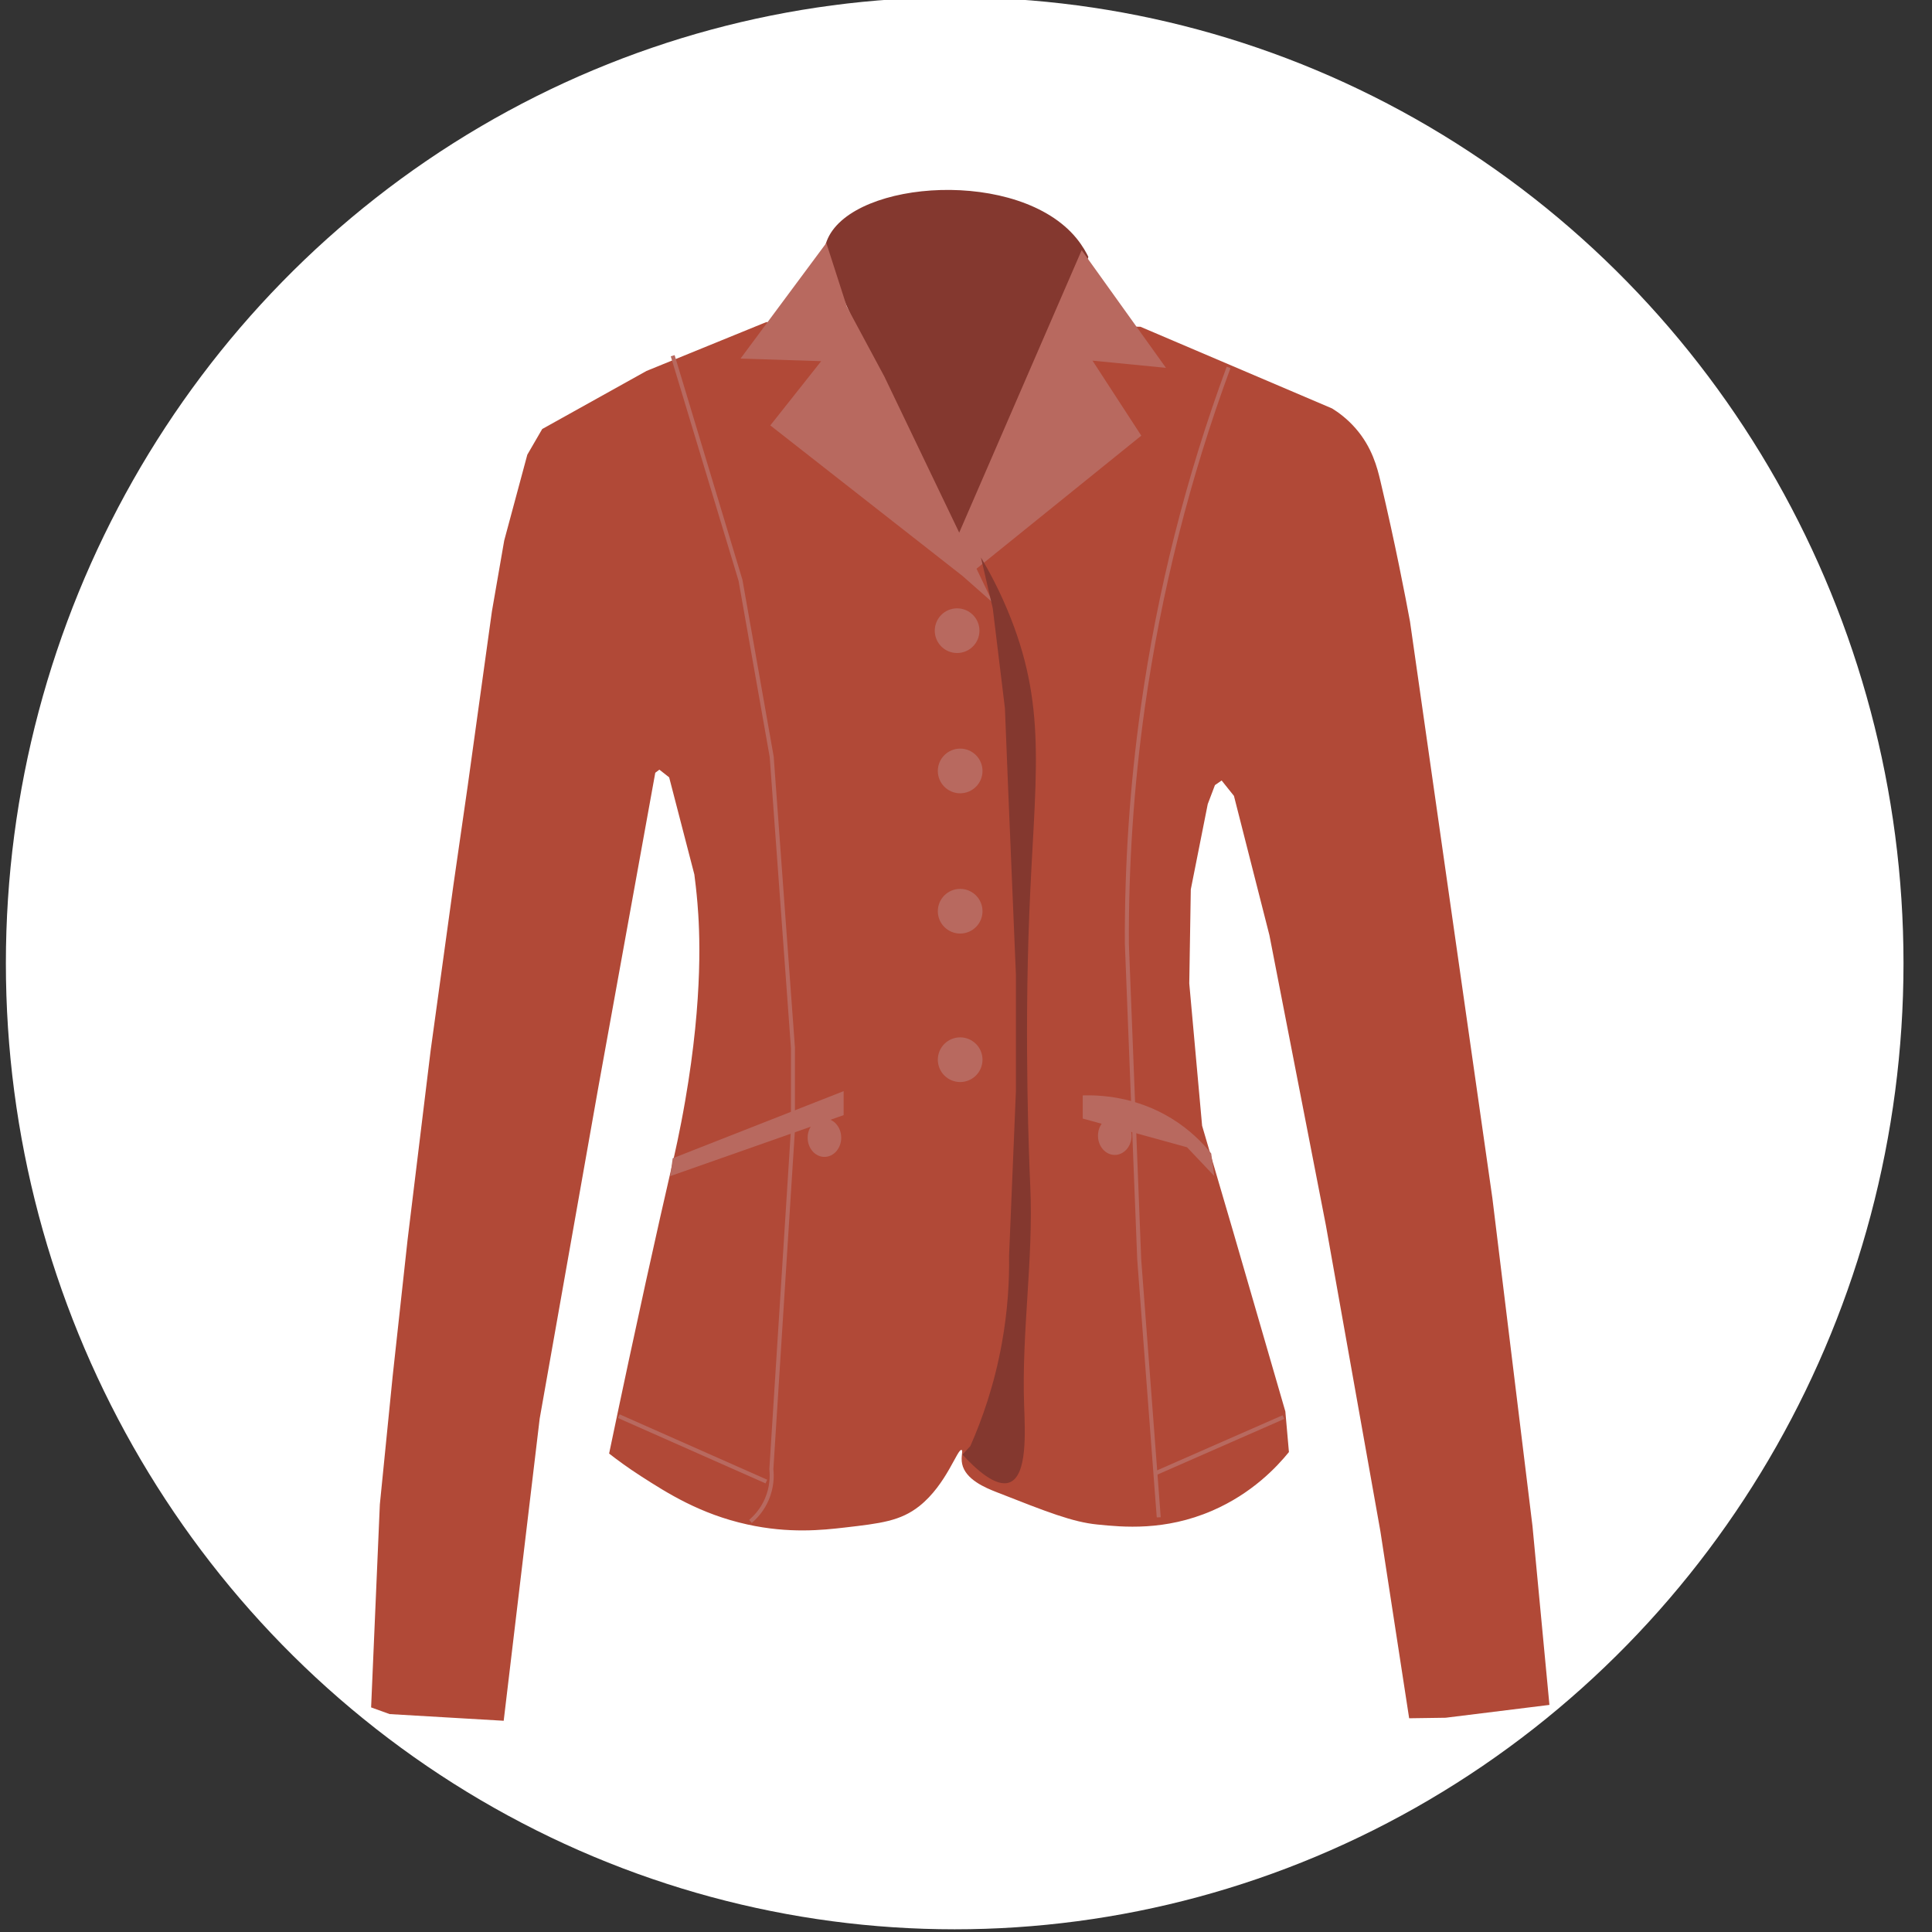 <?xml version="1.0" encoding="utf-8"?>
<!-- Generator: Adobe Illustrator 26.0.2, SVG Export Plug-In . SVG Version: 6.00 Build 0)  -->
<svg version="1.1" id="Слой_1" xmlns="http://www.w3.org/2000/svg" xmlns:xlink="http://www.w3.org/1999/xlink" x="0px" y="0px"
	 viewBox="0 0 480 480" style="enable-background:new 0 0 480 480;" xml:space="preserve">
<rect x="0" y="0" width="480" height="480" fill="#333333" stroke="none"/>
<style type="text/css">
	.st0{fill:#FFFFFF;}
	.st1{fill:#B14937;}
	.st2{fill:#84382F;}
	.st3{fill:#B8695F;}
</style>
<ellipse class="st0" cx="237.19" cy="239.33" rx="235.73" ry="240"/>
<path class="st1" d="M190.36,80.03l-29.74,12.13l-25.91,14.43l-3.7,6.38l-5.74,21.32l-3.06,17.62l-6,43.28l-3.57,24.77L107,260.92
	l-5.74,47.11l-3.7,33.83l-3.19,31.91l-2.17,50.43l4.6,1.66l28.34,1.66l8.94-75.06l14.55-82.21l14.17-78.26l1.02-0.77l2.43,1.91
	l6.26,24.13c0.2,1.55,0.51,4.05,0.77,7.15c0.53,6.33,1.52,22.79-3.06,49.15c-1.34,7.73-2.67,13.44-3.19,15.7
	c-3.59,15.51-8.73,38.5-15.7,71.87c1.89,1.48,4.57,3.47,7.91,5.62c6.44,4.14,14.66,9.41,26.43,12c10.39,2.29,18.66,1.4,24.13,0.77
	c9-1.04,13.92-1.61,18.64-5.36c6.75-5.37,9.45-14.35,10.47-13.91c0.42,0.18-0.25,1.65,0.13,3.45c0.81,3.9,5.82,5.95,8.55,7.02
	c12.6,4.95,18.89,7.43,25.02,8.04c6.33,0.64,16.77,1.68,28.6-3.45c9.84-4.27,15.97-10.79,19.02-14.55l-0.89-10.09l-12.89-44.43
	l-7.79-26.55l-3.19-35.36l0.38-23.36l4.21-21.19l1.79-4.72l1.66-1.15l3.06,3.83l8.81,34.6l14.04,72.13l13.53,75.96l7.15,46.47
	l9.06-0.13l25.79-3.19l-4.21-44.43l-9.96-81.45l-20.47-143.28c-1.1-5.95-3.69-19.47-7.36-34.94c-0.77-3.25-2.03-8.31-6.13-13.02
	c-2.15-2.48-4.39-4.06-5.87-4.98l-47.62-20.3L190.36,80.03z"/>
<path class="st2" d="M205.68,59.22c-0.79,1.72-0.97,3.31-1.02,4.21l31.4,69.45l6.64,5.11l16.21-39.38l11.49-34.79
	c-0.44-0.9-1.37-2.68-2.94-4.6C253.23,41.8,212.38,44.61,205.68,59.22z"/>
<polygon class="st3" points="205.3,60.37 183.98,89.09 204.02,89.73 191.38,105.69 239.13,143.09 246.66,149.73 219.72,93.56 
	210.4,76.2 "/>
<polygon class="st3" points="268.74,62.15 237.19,134.92 241.81,141.94 283.55,108.24 271.43,89.6 289.68,91.39 "/>
<rect x="171.69" y="339.92" transform="matrix(0.405 -0.914 0.914 0.405 -226.688 371.555)" class="st3" width="1" height="40.12"/>
<path class="st3" d="M186.77,378.37l-0.65-0.76c1.19-1.01,2.84-2.75,3.95-5.35c1.22-2.87,1.26-5.52,1.07-7.24l5.36-84.34l0-20.39
	l-5.27-72.22l-7.74-43.78l-16.84-55.77l0.96-0.29l16.85,55.83l7.76,43.89l5.28,72.31l0,20.46l-5.36,84.29
	c0.2,1.75,0.16,4.59-1.15,7.65C190.06,374.84,188.6,376.82,186.77,378.37z"/>
<polygon class="st3" points="167.13,287.77 209.6,271.09 209.6,277.05 166.53,292.2 "/>
<ellipse class="st3" cx="204.83" cy="282.66" rx="4.17" ry="4.77"/>
<ellipse class="st3" cx="276.96" cy="282.17" rx="4.17" ry="4.77"/>
<path class="st3" d="M269,272.15c4.07-0.12,13.05,0.19,22.09,5.74c4.58,2.82,7.76,6.12,9.83,8.68l0.77,5.62l-6.77-7.15L269,277.9
	V272.15z"/>
<circle class="st3" cx="238.55" cy="263.28" r="5.55"/>
<circle class="st3" cx="238.55" cy="226.39" r="5.55"/>
<circle class="st3" cx="238.55" cy="191.54" r="5.55"/>
<circle class="st3" cx="237.79" cy="156.69" r="5.55"/>
<path class="st3" d="M287.39,377l-4.85-64.08l-3.07-78.4c-0.1-19.64,1.23-39.42,3.96-58.81c4.05-28.77,11.23-57.24,21.34-84.61
	l0.94,0.35c-10.09,27.31-17.25,55.71-21.29,84.41c-2.72,19.34-4.05,39.08-3.95,58.65l3.06,78.37l4.85,64.07L287.39,377z"/>
<rect x="285.58" y="358.34" transform="matrix(0.916 -0.402 0.402 0.916 -118.732 152.114)" class="st3" width="34.67" height="1"/>
<path class="st2" d="M239.13,361.39c3.18,3.47,8.28,8.26,11.74,6.89c4.37-1.73,3.82-12.38,3.57-19.15
	c-0.65-18.12,2.34-36.27,1.53-54.38c-0.27-6.03-1.51-35.41-0.26-67.4c1.31-33.49,4.6-50.45-4.6-73.79
	c-2.61-6.63-5.44-11.78-7.4-15.06l2.94,12.64l3.02,24.81l0.77,19.23l1.96,46.98v28.94l-1.7,40.94c0.09,6.09-0.3,13.46-1.79,21.7
	c-1.88,10.4-4.95,19.01-7.83,25.53L239.13,361.39z"/>
</svg>
